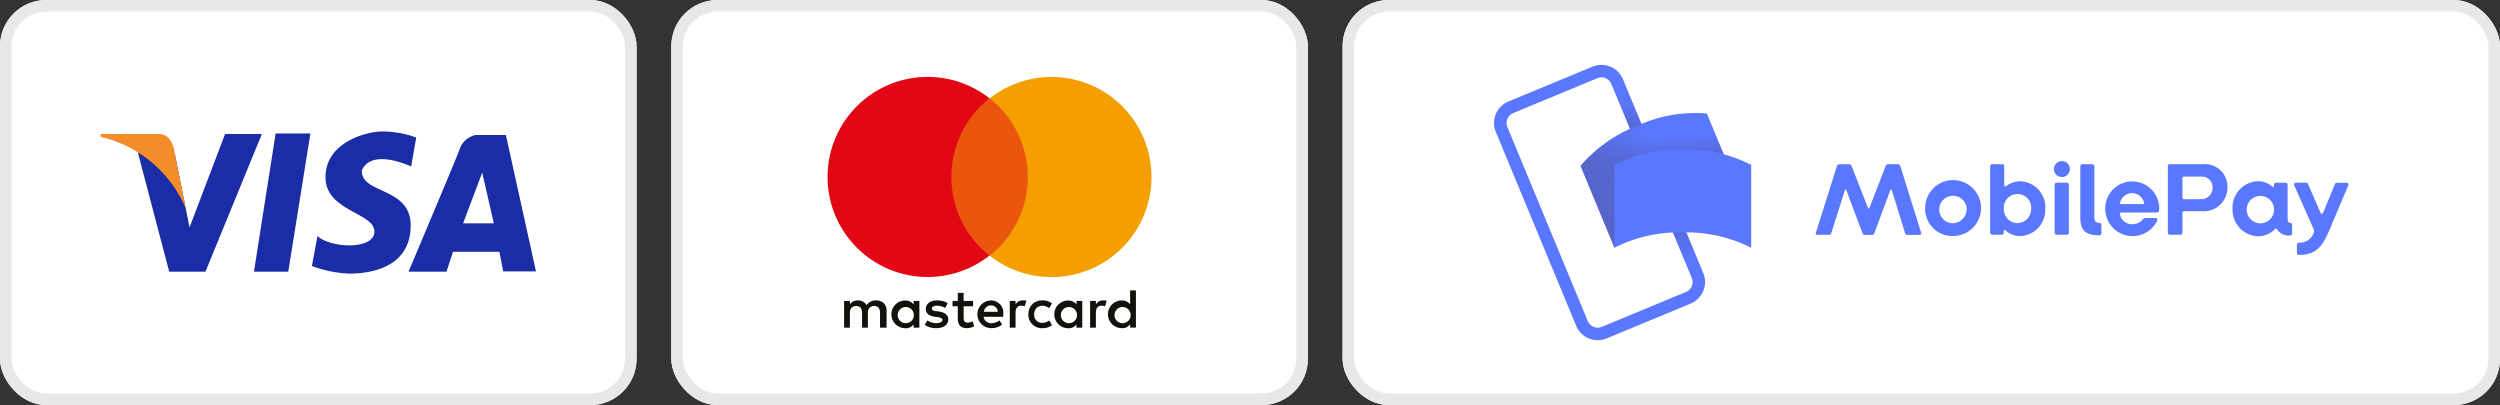 <?xml version="1.0" encoding="UTF-8"?>
<svg xmlns="http://www.w3.org/2000/svg" xmlns:xlink="http://www.w3.org/1999/xlink" width="216" height="35" viewBox="0 0 216 35">
  <rect x="0" y="0" width="216" height="35" fill="#333333" stroke="none"/>
  <defs>
    <linearGradient id="linear-gradient" x1="0.487" y1="0.76" x2="0.524" y2="-0.006" gradientUnits="objectBoundingBox">
      <stop offset="0" stop-color="#504678"></stop>
      <stop offset="0.302" stop-color="#504678" stop-opacity="0.616"></stop>
      <stop offset="0.608" stop-color="#504678" stop-opacity="0.282"></stop>
      <stop offset="0.852" stop-color="#504678" stop-opacity="0.075"></stop>
      <stop offset="1" stop-color="#504678" stop-opacity="0"></stop>
    </linearGradient>
    <linearGradient id="linear-gradient-3" x1="0.137" y1="0.663" x2="0.574" y2="0.413" gradientUnits="objectBoundingBox">
      <stop offset="0" stop-color="#504678"></stop>
      <stop offset="0.179" stop-color="#504678" stop-opacity="0.871"></stop>
      <stop offset="0.526" stop-color="#504678" stop-opacity="0.537"></stop>
      <stop offset="1" stop-color="#504678" stop-opacity="0"></stop>
    </linearGradient>
    <linearGradient id="linear-gradient-4" x1="0.477" y1="0.35" x2="0.453" y2="0.184" gradientUnits="objectBoundingBox">
      <stop offset="0" stop-color="#504678"></stop>
      <stop offset="0.643" stop-color="#504678" stop-opacity="0.333"></stop>
      <stop offset="1" stop-color="#504678" stop-opacity="0"></stop>
    </linearGradient>
    <clipPath id="clip-path">
      <path id="Path_470" data-name="Path 470" d="M55.9,120.859a.7.7,0,1,1,.326.664.7.7,0,0,1-.326-.664Zm1.873,0v-1.152h-.5V120a.867.867,0,0,0-.721-.336,1.2,1.2,0,1,0,0,2.4.809.809,0,0,0,.721-.336v.288h.5Zm16.86,0a.7.7,0,1,1,.326.664.7.7,0,0,1-.326-.664Zm1.849,0v-2.065h-.5v1.2a.869.869,0,0,0-.721-.336,1.2,1.2,0,1,0,0,2.4.809.809,0,0,0,.721-.336v.288h.5Zm-12.512-.768a.562.562,0,0,1,.576.553h-1.2a.608.608,0,0,1,.626-.553Zm0-.432a1.2,1.2,0,0,0,.024,2.4,1.467,1.467,0,0,0,.937-.312l-.24-.36a1.149,1.149,0,0,1-.672.24.648.648,0,0,1-.7-.552h1.7v-.192a1.061,1.061,0,0,0-1.052-1.225Zm6.028,1.2a.7.7,0,1,1,.326.664.7.7,0,0,1-.326-.664Zm1.849,0v-1.152h-.5V120a.869.869,0,0,0-.721-.336,1.2,1.2,0,1,0,0,2.4.81.81,0,0,0,.721-.336v.288h.5Zm-4.659,0a1.153,1.153,0,0,0,1.225,1.2,1.2,1.2,0,0,0,.817-.264l-.24-.408a.973.973,0,0,1-.6.216.682.682,0,0,1-.7-.745.708.708,0,0,1,.7-.744.974.974,0,0,1,.6.216l.24-.408a1.194,1.194,0,0,0-.817-.265,1.154,1.154,0,0,0-1.223,1.2Zm6.436-1.2a.678.678,0,0,0-.6.336v-.288h-.5v2.306h.5v-1.3c0-.384.168-.6.48-.6a1.386,1.386,0,0,1,.312.048l.144-.48a1.57,1.57,0,0,0-.334-.023Zm-13.4.24a1.648,1.648,0,0,0-.937-.24c-.576,0-.961.288-.961.745,0,.384.288.6.793.672l.24.024c.264.048.408.12.408.24,0,.168-.192.288-.529.288a1.327,1.327,0,0,1-.768-.24l-.24.384a1.7,1.7,0,0,0,.985.288c.673,0,1.057-.312,1.057-.744,0-.408-.312-.624-.793-.7l-.24-.024c-.216-.024-.384-.072-.384-.216,0-.168.168-.264.432-.264a1.733,1.733,0,0,1,.721.192Zm6.46-.24a.678.678,0,0,0-.6.336v-.288h-.5v2.306h.5v-1.3c0-.384.168-.6.48-.6a1.38,1.38,0,0,1,.312.048l.144-.48a1.573,1.573,0,0,0-.334-.023Zm-4.275.048h-.817v-.7h-.5v.7h-.456v.456h.456v1.056c0,.529.216.841.793.841a1.343,1.343,0,0,0,.625-.168l-.144-.432a.788.788,0,0,1-.432.12c-.24,0-.336-.144-.336-.384v-1.032h.817v-.456Zm-7.469,2.306v-1.441a.845.845,0,0,0-.913-.913.947.947,0,0,0-.816.408.84.84,0,0,0-.769-.408.776.776,0,0,0-.672.336v-.288h-.5v2.306h.5V120.74c0-.408.216-.6.552-.6s.5.216.5.6v1.273h.5V120.74a.531.531,0,0,1,.552-.6c.336,0,.5.216.5.6v1.273Z" transform="translate(-51.267 -118.794)"></path>
    </clipPath>
    <clipPath id="clip-path-2">
      <rect id="Rectangle_5518" data-name="Rectangle 5518" width="7.565" height="13.594"></rect>
    </clipPath>
    <clipPath id="clip-path-3">
      <path id="Path_471" data-name="Path 471" d="M54.059,24.663a8.67,8.67,0,0,1,3.291-6.8,8.646,8.646,0,1,0,0,13.594A8.632,8.632,0,0,1,54.059,24.663Z" transform="translate(-43.372 -16.017)"></path>
    </clipPath>
    <clipPath id="clip-path-4">
      <path id="Path_472" data-name="Path 472" d="M135.369,24.662a8.636,8.636,0,0,1-13.977,6.8,8.666,8.666,0,0,0,0-13.594,8.637,8.637,0,0,1,13.977,6.8Z" transform="translate(-121.392 -16.016)"></path>
    </clipPath>
  </defs>
  <g id="Group_213" data-name="Group 213" transform="translate(-178 -757)">
    <g id="Rectangle_5509" data-name="Rectangle 5509" transform="translate(294 757)" fill="#fff" stroke="#e8e8e8" stroke-width="1">
      <rect width="100" height="35" rx="4" stroke="none"></rect>
      <rect x="0.5" y="0.5" width="99" height="34" rx="3.5" fill="none"></rect>
    </g>
    <g id="mobilepay" transform="translate(307.083 762.602)">
      <path id="Path_458" data-name="Path 458" d="M8.957,23.793A2.013,2.013,0,0,1,7.1,22.551L.155,5.793A2.01,2.01,0,0,1,1.243,3.168L8.514.156a2.009,2.009,0,0,1,2.625,1.087L18.081,18a2.01,2.01,0,0,1-1.087,2.625L9.723,23.64A2,2,0,0,1,8.957,23.793ZM9.283,1.084a.925.925,0,0,0-.355.071L1.657,4.167a.927.927,0,0,0-.5,1.212L8.1,22.138a.929.929,0,0,0,1.212.5l7.271-3.013h0a.927.927,0,0,0,.5-1.212L10.14,1.658a.929.929,0,0,0-.857-.574Z" fill="#5a78ff"></path>
      <rect id="Rectangle_5510" data-name="Rectangle 5510" width="1.082" height="7.182" transform="translate(10.598 2.763) rotate(-22.5)" opacity="0.7" fill="url(#linear-gradient)" style="mix-blend-mode: multiply;isolation: isolate"></rect>
      <rect id="Rectangle_5511" data-name="Rectangle 5511" width="1.082" height="8.13" transform="translate(17.619 16.888) rotate(157.5)" opacity="0.7" fill="url(#linear-gradient)" style="mix-blend-mode: multiply;isolation: isolate"></rect>
      <path id="Path_459" data-name="Path 459" d="M29.549,20.18A12.266,12.266,0,0,0,24.6,23.664l-2.931-7.079A12.377,12.377,0,0,1,26.618,13.1a11.918,11.918,0,0,1,5.965-1.036l2.932,7.078a12.371,12.371,0,0,0-5.966,1.038Z" transform="translate(-14.192 -7.857)" fill="#5a78ff"></path>
      <g id="Group_203" data-name="Group 203" transform="translate(7.474 4.14)" opacity="0.4" style="mix-blend-mode: multiply;isolation: isolate">
        <path id="Path_460" data-name="Path 460" d="M8.549,9.18A12.266,12.266,0,0,0,3.6,12.664L.666,5.585A12.377,12.377,0,0,1,5.618,2.1a11.918,11.918,0,0,1,5.965-1.036l2.932,7.078A12.371,12.371,0,0,0,8.549,9.18Z" transform="translate(-0.666 -0.996)" opacity="0.9" fill="url(#linear-gradient-3)"></path>
        <path id="Path_461" data-name="Path 461" d="M8.549,9.18A12.266,12.266,0,0,0,3.6,12.664L.666,5.585A12.377,12.377,0,0,1,5.618,2.1a11.918,11.918,0,0,1,5.965-1.036l2.932,7.078A12.371,12.371,0,0,0,8.549,9.18Z" transform="translate(-0.666 -0.996)" opacity="0.7" fill="url(#linear-gradient-4)"></path>
      </g>
      <path id="Path_462" data-name="Path 462" d="M36.07,28.378A12.261,12.261,0,0,0,30.162,29.7V22.543A12.377,12.377,0,0,1,36.07,21.22a11.936,11.936,0,0,1,5.908,1.324V29.7a12.371,12.371,0,0,0-5.908-1.322Zm11.5.007,1.821-5.756a.19.19,0,0,1,.169-.145h.914a.224.224,0,0,1,.179.145l1.418,3.632c.028.072.1.079.124,0l1.4-3.633a.224.224,0,0,1,.179-.145h.914a.19.19,0,0,1,.169.145l1.8,5.756a.138.138,0,0,1-.135.2H55.443a.159.159,0,0,1-.162-.124l-1.155-3.739c-.017-.072-.1-.072-.124,0l-1.38,3.711a.2.2,0,0,1-.2.152h-.638c-.1,0-.152-.055-.19-.152l-1.4-3.714c-.028-.072-.1-.072-.117,0L48.89,28.457a.162.162,0,0,1-.169.124H47.686a.135.135,0,0,1-.117-.2Zm9.44-2.069a2.414,2.414,0,1,1,2.414,2.366,2.335,2.335,0,0,1-2.414-2.366Zm3.587,0a1.186,1.186,0,1,0-1.173,1.266,1.218,1.218,0,0,0,1.166-1.266Zm3.366,1.894c-.09-.072-.169-.045-.169.079v.117a.169.169,0,0,1-.162.169H62.79a.176.176,0,0,1-.169-.169V22.649a.176.176,0,0,1,.169-.169h.886a.169.169,0,0,1,.162.169V24.29c0,.117.079.152.207.062a1.969,1.969,0,0,1,1.176-.393,2.24,2.24,0,0,1,2.169,2.366,2.263,2.263,0,0,1-2.207,2.366,1.835,1.835,0,0,1-1.221-.482Zm2.207-1.883a1.186,1.186,0,1,0-2.366,0,1.2,1.2,0,0,0,1.176,1.245,1.218,1.218,0,0,0,1.19-1.255ZM68.132,22.9a.69.69,0,1,1,.69.69.69.69,0,0,1-.69-.69Zm.062,5.518V24.246a.169.169,0,0,1,.162-.169h.886a.176.176,0,0,1,.183.169v4.16a.176.176,0,0,1-.169.169h-.9a.169.169,0,0,1-.162-.169Zm2.218-1.366v-4.4a.169.169,0,0,1,.162-.169h.886a.176.176,0,0,1,.169.169v4.432c0,.286.124.476.438.476a.169.169,0,0,1,.169.169v.735a.169.169,0,0,1-.169.162c-1.18,0-1.656-.39-1.656-1.573Zm2.156-.71a2.332,2.332,0,1,1,4.663.017c0,.162-.045.3-.207.3H73.94c-.079,0-.107.045-.1.117a1.035,1.035,0,0,0,1.1.886,1.1,1.1,0,0,0,.852-.386.345.345,0,0,1,.286-.145H76.9c.145,0,.207.1.152.241a2.363,2.363,0,0,1-4.484-1.035Zm3.273-.414c.062,0,.09-.028.079-.1a1.035,1.035,0,0,0-1.035-.842,1.062,1.062,0,0,0-1.035.817c-.017.062,0,.124.072.124ZM77.976,28.4V22.649a.169.169,0,0,1,.162-.169h2.825a1.959,1.959,0,0,1,2.168,2.02A2.059,2.059,0,0,1,80.9,26.543H79.4a.148.148,0,0,0-.162.169v1.693a.176.176,0,0,1-.169.169h-.931a.169.169,0,0,1-.163-.169ZM80.9,25.5a.973.973,0,0,0,.942-1,.921.921,0,0,0-.945-.948H79.389c-.107,0-.152.055-.152.162v1.631c0,.107.045.162.152.162Zm2.666.814a2.28,2.28,0,0,1,2.225-2.366,1.807,1.807,0,0,1,1.193.459c.079.072.169.062.169-.045v-.117a.162.162,0,0,1,.162-.162h.842a.176.176,0,0,1,.169.169v2.959c0,.224.079.324.235.345a.155.155,0,0,1,.152.145v.779a.152.152,0,0,1-.152.152,1.167,1.167,0,0,1-1.138-.51c-.055-.09-.117-.107-.207-.017a1.98,1.98,0,0,1-1.445.6,2.273,2.273,0,0,1-2.2-2.39Zm3.587,0a1.183,1.183,0,1,0-.562,1.1,1.183,1.183,0,0,0,.562-1.1Zm1.976,3.839v-.735a.169.169,0,0,1,.169-.162,1.259,1.259,0,0,0,1.29-.862.5.5,0,0,0-.034-.345L88.9,24.318a.162.162,0,0,1,.145-.241h.886c.09,0,.145.072.179.162l1.035,2.387c.072.19.19.179.269,0l.986-2.394c.034-.09.079-.145.169-.145h.852a.155.155,0,0,1,.152.214l-1.7,4.015c-.617,1.462-1.273,2.007-2.583,2.007a.176.176,0,0,1-.161-.169Z" transform="translate(-19.758 -13.896)" fill="#5a78ff"></path>
    </g>
    <g id="Rectangle_5512" data-name="Rectangle 5512" transform="translate(178 757)" fill="#fff" stroke="#e8e8e8" stroke-width="1">
      <rect width="55" height="35" rx="4" stroke="none"></rect>
      <rect x="0.5" y="0.5" width="54" height="34" rx="3.5" fill="none"></rect>
    </g>
    <g id="Rectangle_5513" data-name="Rectangle 5513" transform="translate(236 757)" fill="#fff" stroke="#e8e8e8" stroke-width="1">
      <rect width="55" height="35" rx="4" stroke="none"></rect>
      <rect x="0.5" y="0.5" width="54" height="34" rx="3.5" fill="none"></rect>
    </g>
    <g id="visa" transform="translate(163.412 724.217)">
      <g id="Group_204" data-name="Group 204" transform="translate(23.28 44.141)">
        <path id="Path_464" data-name="Path 464" d="M40.191,46.908l2.7,10.27h3.133L50.9,45.284H47.72l-3.072,8.073L43.387,47.04Z" transform="translate(-36.965 -45.066)" fill="#1a2ca6"></path>
        <path id="Path_465" data-name="Path 465" d="M94.609,45.051,92.737,56.99H95.7l1.913-11.939Z" transform="translate(-79.486 -44.877)" fill="#1a2ca6"></path>
        <path id="Path_466" data-name="Path 466" d="M127.561,47.166l.438-2.5a8.582,8.582,0,0,0-2.874-.526c-1.566,0-4.966,1.008-4.966,3.949s4.227,3.072,4.227,4.693-3.791,1.449-4.92.393l-.479,2.594a10.571,10.571,0,0,0,3.217.654c1.523,0,5.314-.351,5.314-4.163,0-3.339-4.22-2.68-4.22-4.7,0,0,.429-2.017,4.261-.4Z" transform="translate(-100.729 -44.141)" fill="#1a2ca6"></path>
        <path id="Path_467" data-name="Path 467" d="M162.776,57.559h3.27l.563-1.712h4.008l.332,1.693h2.831l-2.6-11.784h-2.612a1.849,1.849,0,0,0-1.4,1.272c-.41,1.1-4.4,10.532-4.4,10.532Z" transform="translate(-136.163 -45.447)" fill="#1a2ca6"></path>
        <path id="Path_468" data-name="Path 468" d="M190.1,67.148h-2.655l1.653-4.387Z" transform="translate(-156.126 -59.209)" fill="#fff"></path>
        <path id="Path_469" data-name="Path 469" d="M30.634,51.726,29.7,47.058s-.126-1.751-1.364-1.751H23.28v.243a10.593,10.593,0,0,1,7.354,6.177Z" transform="translate(-23.28 -45.085)" fill="#f48c29"></path>
      </g>
    </g>
    <g id="mastercard" transform="translate(206.139 747.629)">
      <g id="Group_206" data-name="Group 206" transform="translate(44.789 34.461)">
        <g id="Group_205" data-name="Group 205" clip-path="url(#clip-path)">
          <rect id="Rectangle_5516" data-name="Rectangle 5516" width="27.619" height="5.668" transform="translate(-1.201 -1.201)" fill="#13110c"></rect>
        </g>
      </g>
      <g id="Group_208" data-name="Group 208" transform="translate(53.579 17.865)">
        <g id="Group_207" data-name="Group 207" clip-path="url(#clip-path-2)">
          <rect id="Rectangle_5517" data-name="Rectangle 5517" width="9.967" height="15.995" transform="translate(-1.201 -1.201)" fill="#ea560d"></rect>
        </g>
      </g>
      <g id="Group_210" data-name="Group 210" transform="translate(43.372 16.016)">
        <g id="Group_209" data-name="Group 209" clip-path="url(#clip-path-3)">
          <rect id="Rectangle_5519" data-name="Rectangle 5519" width="16.379" height="19.694" transform="translate(-1.201 -1.201)" fill="#e20714"></rect>
        </g>
      </g>
      <g id="Group_212" data-name="Group 212" transform="translate(57.374 16.016)">
        <g id="Group_211" data-name="Group 211" clip-path="url(#clip-path-4)">
          <rect id="Rectangle_5520" data-name="Rectangle 5520" width="16.379" height="19.694" transform="translate(-1.201 -1.201)" fill="#f49e00"></rect>
        </g>
      </g>
    </g>
  </g>
</svg>
